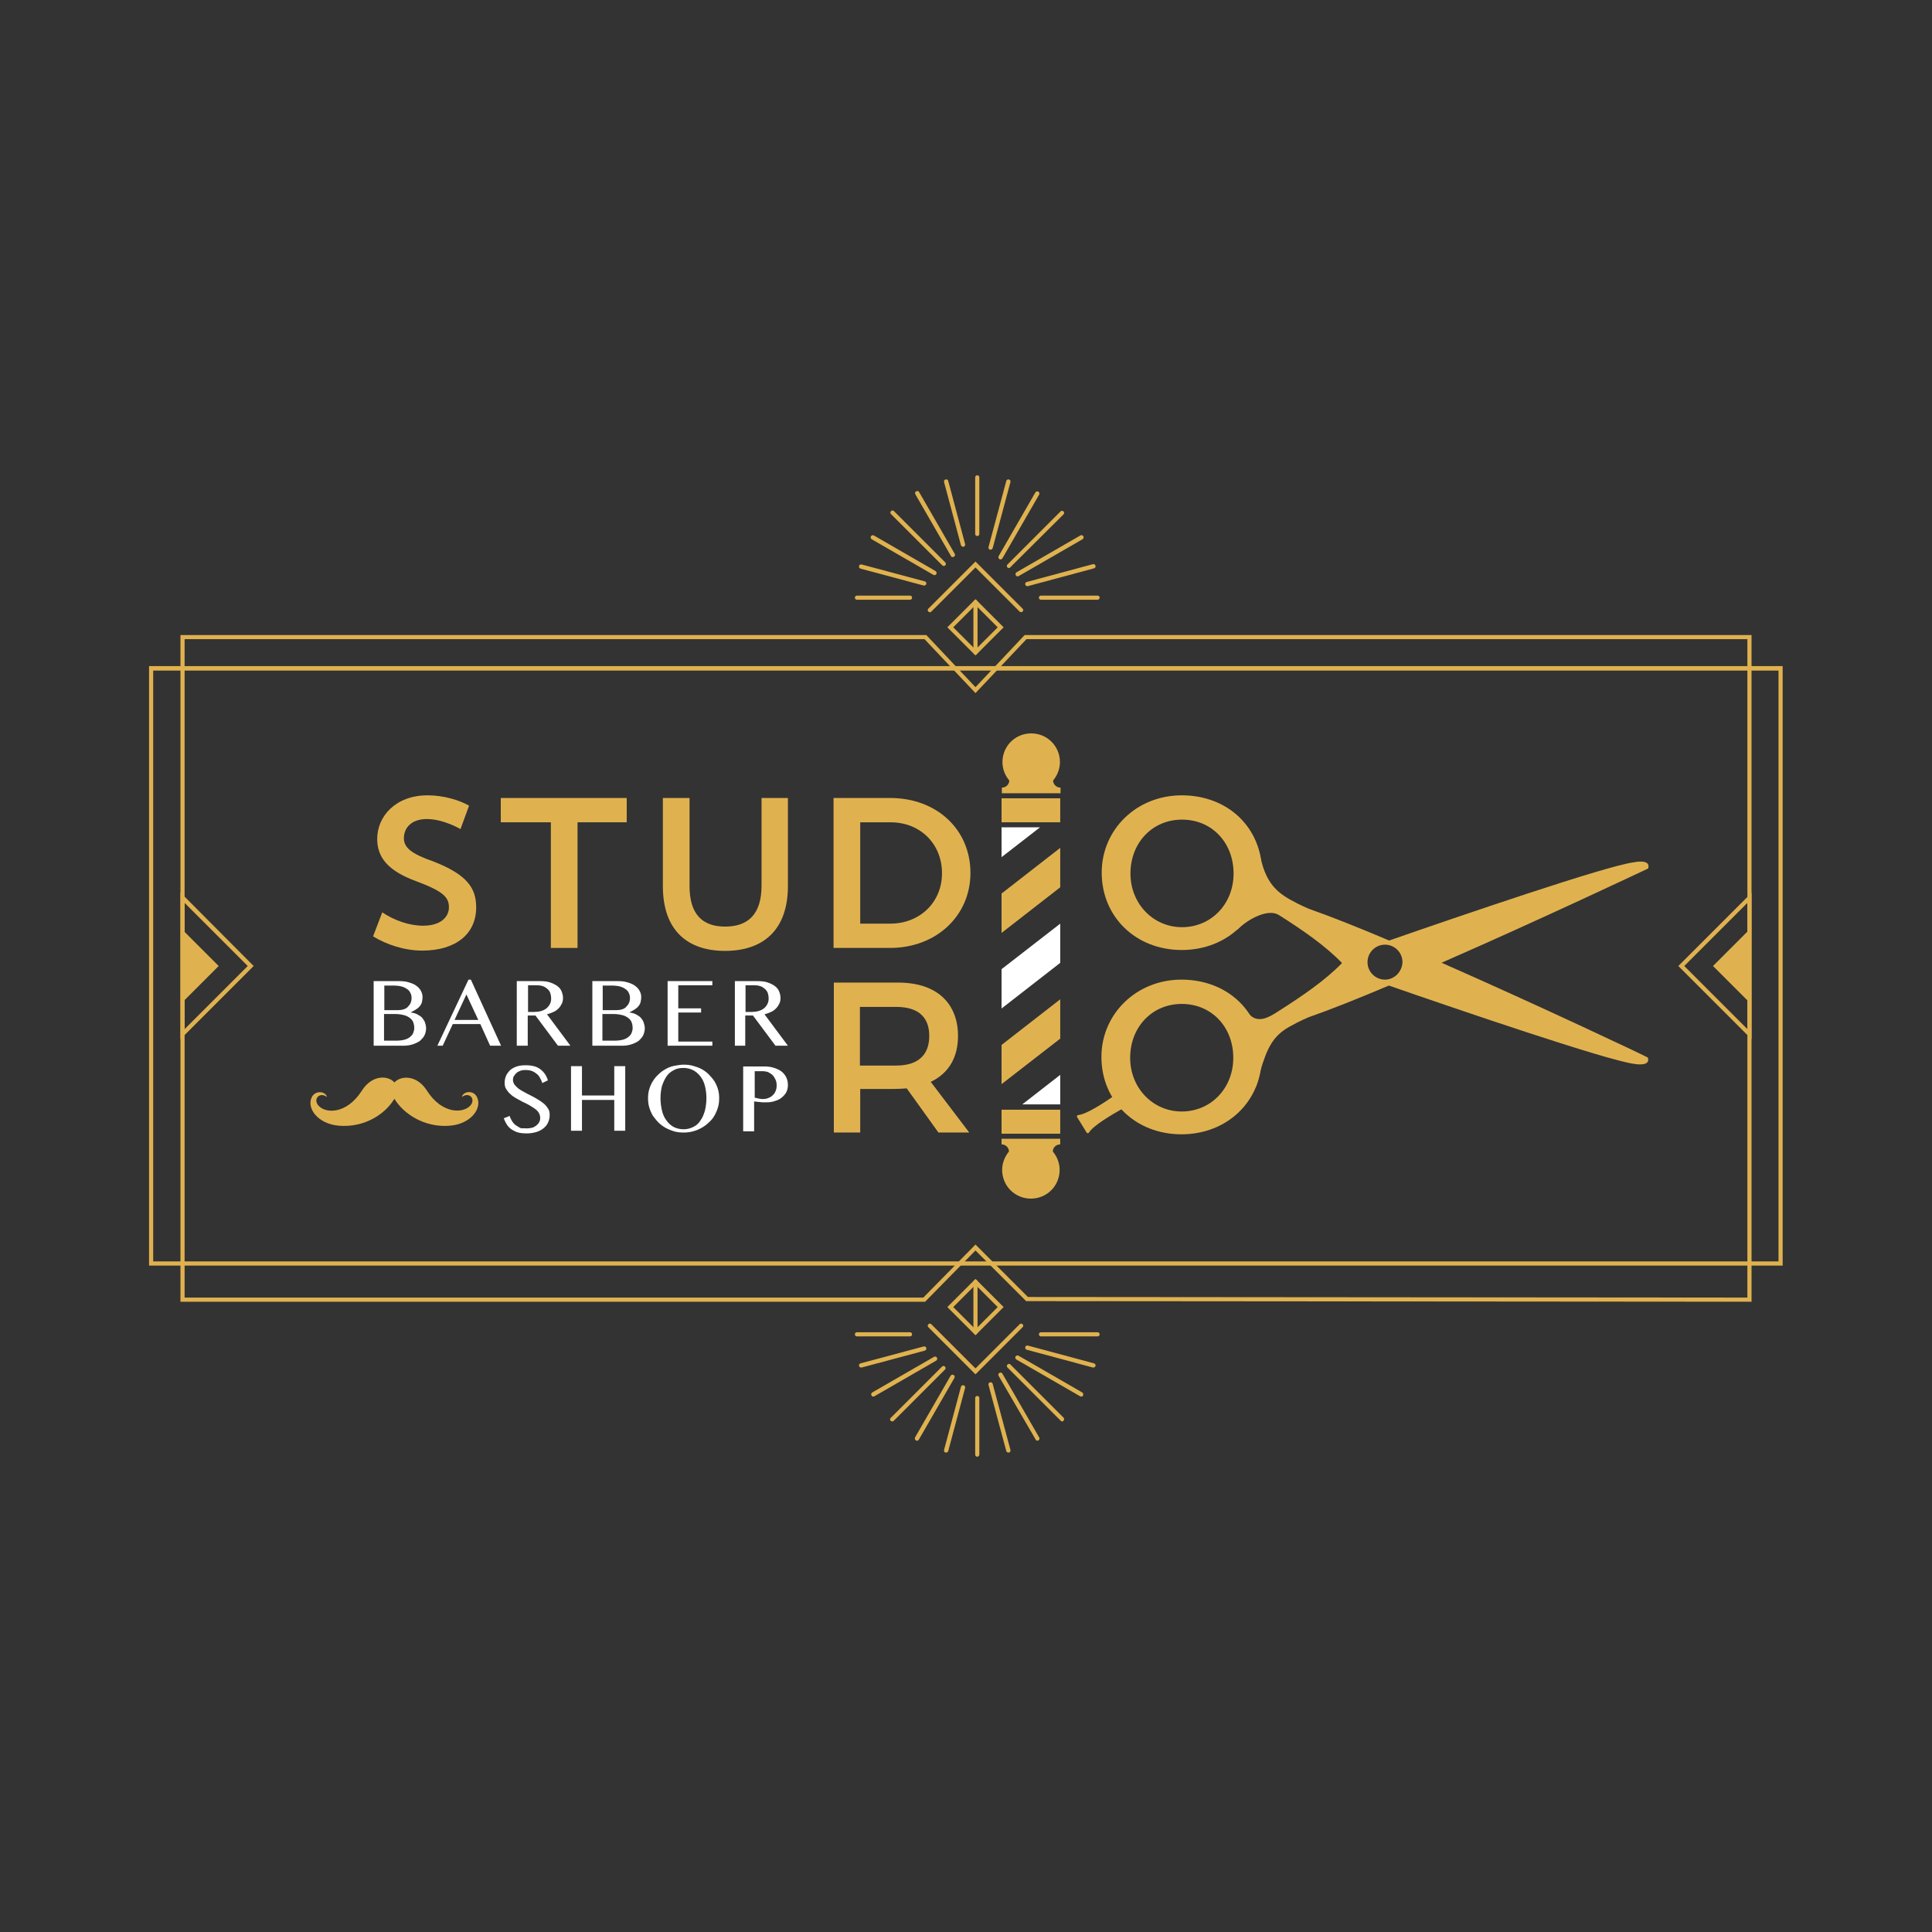 <?xml version="1.0" encoding="utf-8"?>
<!-- Generator: Adobe Illustrator 22.0.0, SVG Export Plug-In . SVG Version: 6.00 Build 0)  -->
<svg version="1.1" id="Layer_1" xmlns="http://www.w3.org/2000/svg" xmlns:xlink="http://www.w3.org/1999/xlink" x="0px" y="0px"
	 viewBox="0 0 652 652" style="enable-background:new 0 0 652 652;" xml:space="preserve">
<rect x="0" y="0" width="652" height="652" fill="#333333" stroke="none"/>
<style type="text/css">
	.st0{fill:#E0B24F;}
	.st1{fill:#FFFFFF;}
	.st2{clip-path:url(#SVGID_2_);}
</style>
<g>
	<path class="st0" d="M142.5,320.8c-6,0-12-2-16.6-4.8l3.1-8.1c4.2,2.8,9.2,4.5,13.8,4.5c6,0,8.7-3,8.7-6.2c0-3.4-1.9-5.4-11-8.8
		c-9.9-3.6-13.2-8.3-13.2-14.3c0-7.6,6.2-14.7,17-14.7c5.4,0,10.7,1.6,14,3.5l-2.9,7.9c-3-1.7-7.4-3.4-11.3-3.4
		c-5.3,0-7.8,3-7.8,6.5c0,3.2,2.7,5.3,9.9,7.8c11.3,4.4,14.5,8.9,14.5,15.5C160.7,315.2,153.8,320.8,142.5,320.8z"/>
	<path class="st0" d="M168.9,269.3h42.6v8.2h-16.6v42.4h-9v-42.4h-16.9V269.3z"/>
	<path class="st0" d="M223.8,269.3h8.9V299c0,9.6,4.4,13.7,12,13.7s12.3-4,12.3-13.8v-29.6h8.9V299c0,15.1-8.6,21.9-21.2,21.9
		s-21-6.8-21-21.9V269.3z"/>
	<path class="st0" d="M281.3,269.3h19.1c15.7,0,27.1,10.6,27.1,25.3c0,14.5-11.6,25.3-27.1,25.3h-19.1V269.3z M290.3,277.5v34.2
		h10.2c9.8,0,17.4-7.1,17.4-17c0-9.9-7.3-17.2-17.4-17.2H290.3z"/>
	<path class="st0" d="M281.3,331.6h21.8c13.5,0,20.2,7.4,20.2,18c0,7-2.9,12.5-9.2,15.5l13,17.1h-10.4l-10.7-14.9
		c-1.4,0.1-3,0.2-4.5,0.2h-11.2v14.7h-8.9V331.6z M290.2,339.8v19.8h12.2c8.4,0,11.2-4.5,11.2-10s-2.8-9.8-11.2-9.8H290.2z"/>
	<g>
		<path class="st1" d="M125.9,331.1h8.8c1.2,0,2.2,0.1,3.2,0.4c1,0.3,1.8,0.6,2.5,1.1c0.7,0.5,1.2,1,1.6,1.7
			c0.4,0.7,0.6,1.4,0.6,2.2c0,0.6-0.1,1.1-0.2,1.6s-0.3,0.9-0.6,1.3c-0.3,0.4-0.7,0.8-1.2,1.1c-0.5,0.4-1.2,0.7-1.9,1.1v0.1
			c0.8,0.1,1.5,0.3,2.1,0.6c0.6,0.3,1.2,0.7,1.6,1.1c0.4,0.5,0.8,1,1,1.6c0.2,0.6,0.4,1.3,0.4,2c0,0.8-0.2,1.6-0.5,2.3
			s-0.9,1.3-1.5,1.9c-0.7,0.5-1.5,0.9-2.4,1.2c-0.9,0.3-2,0.5-3.1,0.5h-10.2V331.1z M129.6,340.9h4.7c0.7,0,1.4-0.1,2-0.3
			c0.6-0.2,1.1-0.5,1.4-0.9c0.4-0.4,0.7-0.8,0.9-1.3s0.3-1,0.3-1.6c0-0.6-0.1-1.2-0.4-1.7c-0.2-0.5-0.6-1-1.1-1.3
			c-0.5-0.4-1.2-0.7-1.9-0.9c-0.8-0.2-1.7-0.3-2.8-0.3h-3V340.9z M129.6,351.2h4c1.1,0,2-0.1,2.8-0.3s1.4-0.5,1.9-0.9
			c0.5-0.4,0.9-0.8,1.1-1.3c0.2-0.5,0.4-1.1,0.4-1.7c0-0.7-0.1-1.3-0.3-1.9s-0.6-1.1-1.1-1.5c-0.5-0.4-1.2-0.8-2-1
			c-0.8-0.2-1.8-0.4-3-0.4h-3.8V351.2z"/>
		<path class="st1" d="M158.9,330.6l10.2,22.3h-3.7l-3.3-7.3h-9.3l-3.4,7.3h-1.8l10.5-22.3H158.9z M153.4,344.2h8l-4-8.6
			L153.4,344.2z"/>
		<path class="st1" d="M174.6,331.1h7.5c1.3,0,2.5,0.1,3.4,0.4s1.8,0.7,2.5,1.2c0.7,0.5,1.2,1.1,1.5,1.8c0.3,0.7,0.5,1.5,0.5,2.3
			c0,0.7-0.1,1.3-0.4,1.9c-0.3,0.6-0.6,1.1-1.1,1.6c-0.5,0.5-1,0.9-1.7,1.2c-0.7,0.3-1.4,0.6-2.2,0.8l7.9,10.6h-4.2l-7.6-10.2h-2.6
			v10.2h-3.7V331.1z M178.2,341.5h2.1c0.8,0,1.6-0.1,2.3-0.3c0.7-0.2,1.3-0.5,1.8-0.9c0.5-0.4,0.9-0.9,1.2-1.5
			c0.3-0.6,0.4-1.2,0.4-1.9c0-0.6-0.1-1.2-0.3-1.8c-0.2-0.5-0.5-1-1-1.4s-0.9-0.7-1.5-0.9s-1.2-0.3-1.8-0.3h-3.2V341.5z"/>
		<path class="st1" d="M199.7,331.1h8.8c1.2,0,2.2,0.1,3.2,0.4c1,0.3,1.8,0.6,2.5,1.1c0.7,0.5,1.2,1,1.6,1.7
			c0.4,0.7,0.6,1.4,0.6,2.2c0,0.6-0.1,1.1-0.2,1.6s-0.3,0.9-0.6,1.3c-0.3,0.4-0.7,0.8-1.2,1.1c-0.5,0.4-1.2,0.7-1.9,1.1v0.1
			c0.8,0.1,1.5,0.3,2.1,0.6c0.6,0.3,1.2,0.7,1.6,1.1c0.4,0.5,0.8,1,1,1.6c0.2,0.6,0.4,1.3,0.4,2c0,0.8-0.2,1.6-0.5,2.3
			s-0.9,1.3-1.5,1.9c-0.7,0.5-1.5,0.9-2.4,1.2c-0.9,0.3-2,0.5-3.1,0.5h-10.2V331.1z M203.3,340.9h4.7c0.7,0,1.4-0.1,2-0.3
			c0.6-0.2,1.1-0.5,1.4-0.9c0.4-0.4,0.7-0.8,0.9-1.3s0.3-1,0.3-1.6c0-0.6-0.1-1.2-0.4-1.7c-0.2-0.5-0.6-1-1.1-1.3
			c-0.5-0.4-1.2-0.7-1.9-0.9c-0.8-0.2-1.7-0.3-2.8-0.3h-3V340.9z M203.3,351.2h4c1.1,0,2-0.1,2.8-0.3s1.4-0.5,1.9-0.9
			c0.5-0.4,0.9-0.8,1.1-1.3c0.2-0.5,0.4-1.1,0.4-1.7c0-0.7-0.1-1.3-0.3-1.9s-0.6-1.1-1.1-1.5c-0.5-0.4-1.2-0.8-2-1
			c-0.8-0.2-1.8-0.4-3-0.4h-3.8V351.2z"/>
		<path class="st1" d="M240.4,331.1v1.4h-11.5v7.8h7.7v1.4h-7.7v9.8h11.5v1.4h-15.1v-21.8H240.4z"/>
		<path class="st1" d="M248,331.1h7.5c1.3,0,2.5,0.1,3.4,0.4s1.8,0.7,2.5,1.2c0.7,0.5,1.2,1.1,1.5,1.8c0.3,0.7,0.5,1.5,0.5,2.3
			c0,0.7-0.1,1.3-0.4,1.9c-0.3,0.6-0.6,1.1-1.1,1.6c-0.5,0.5-1,0.9-1.7,1.2c-0.7,0.3-1.4,0.6-2.2,0.8l7.9,10.6h-4.2l-7.6-10.2h-2.6
			v10.2H248V331.1z M251.6,341.5h2.1c0.8,0,1.6-0.1,2.3-0.3c0.7-0.2,1.3-0.5,1.8-0.9c0.5-0.4,0.9-0.9,1.2-1.5
			c0.3-0.6,0.4-1.2,0.4-1.9c0-0.6-0.1-1.2-0.3-1.8c-0.2-0.5-0.5-1-1-1.4s-0.9-0.7-1.5-0.9s-1.2-0.3-1.8-0.3h-3.2V341.5z"/>
		<g>
			<path class="st1" d="M177.9,380.8c0.5,0,1.1-0.1,1.6-0.2c0.5-0.1,1-0.4,1.4-0.7c0.4-0.3,0.7-0.6,1-1.1s0.4-0.9,0.4-1.5
				c0-0.7-0.2-1.3-0.5-1.8s-0.8-1-1.4-1.4c-0.6-0.4-1.2-0.8-1.9-1.2c-0.7-0.4-1.5-0.8-2.2-1.1c-0.7-0.4-1.5-0.8-2.2-1.2
				s-1.4-0.9-1.9-1.4c-0.6-0.5-1-1.1-1.4-1.7s-0.5-1.4-0.5-2.2c0-0.8,0.2-1.6,0.5-2.3c0.3-0.7,0.8-1.3,1.4-1.9
				c0.6-0.5,1.3-0.9,2.2-1.2c0.9-0.3,1.9-0.4,3-0.4c2.1,0,3.7,0.4,4.9,1.3c1.2,0.9,2.1,2.1,2.6,3.8l-1.9,0.9
				c-0.2-0.7-0.5-1.3-0.8-1.8c-0.3-0.6-0.7-1-1.2-1.4c-0.5-0.4-1-0.7-1.6-0.9c-0.6-0.2-1.3-0.3-2.1-0.3c-0.7,0-1.3,0.1-1.8,0.3
				c-0.5,0.2-0.9,0.4-1.3,0.8c-0.3,0.3-0.6,0.7-0.8,1s-0.3,0.8-0.3,1.2c0,0.6,0.2,1.1,0.5,1.6c0.4,0.5,0.8,0.9,1.4,1.4
				c0.6,0.4,1.2,0.8,2,1.2c0.7,0.4,1.5,0.8,2.3,1.2s1.5,0.8,2.3,1.3c0.7,0.4,1.4,0.9,2,1.4c0.6,0.5,1,1.1,1.4,1.7
				c0.4,0.6,0.5,1.3,0.5,2.1c0,0.9-0.2,1.7-0.5,2.4c-0.3,0.8-0.8,1.4-1.5,2c-0.7,0.6-1.5,1-2.4,1.3c-1,0.3-2.1,0.5-3.4,0.5
				c-1,0-2-0.1-2.8-0.3c-0.8-0.2-1.5-0.6-2.2-1c-0.6-0.4-1.2-1-1.6-1.6c-0.4-0.6-0.8-1.4-1.1-2.2l2-0.8c0.2,0.7,0.5,1.3,0.9,1.9
				c0.4,0.6,0.8,1,1.4,1.4s1.1,0.7,1.7,0.9C176.5,380.7,177.1,380.8,177.9,380.8z"/>
			<path class="st1" d="M196.4,371.2v10.4h-3.7v-21.8h3.7v9.9h10.9v-9.9h3.7v21.8h-3.7v-10.4H196.4z"/>
			<path class="st1" d="M230.7,382.2c-1.1,0-2.2-0.1-3.2-0.4s-2-0.7-2.9-1.2c-0.9-0.5-1.7-1.1-2.4-1.8c-0.7-0.7-1.3-1.5-1.9-2.3
				c-0.5-0.9-0.9-1.8-1.2-2.8c-0.3-1-0.4-2-0.4-3.1c0-1,0.1-2,0.4-3c0.3-1,0.7-1.9,1.2-2.7c0.5-0.8,1.1-1.6,1.9-2.3
				c0.7-0.7,1.5-1.3,2.4-1.8c0.9-0.5,1.8-0.9,2.9-1.1s2.1-0.4,3.2-0.4s2.2,0.1,3.2,0.4s2,0.6,2.9,1.1c0.9,0.5,1.7,1.1,2.4,1.8
				c0.7,0.7,1.3,1.4,1.9,2.3c0.5,0.8,0.9,1.7,1.2,2.7c0.3,1,0.4,2,0.4,3c0,1.1-0.1,2.1-0.4,3.1s-0.7,1.9-1.2,2.8
				c-0.5,0.9-1.1,1.6-1.9,2.3c-0.7,0.7-1.5,1.3-2.4,1.8c-0.9,0.5-1.8,0.9-2.9,1.2S231.8,382.2,230.7,382.2z M230.7,381.1
				c1.2,0,2.3-0.3,3.3-0.8c1-0.5,1.8-1.2,2.4-2.2c0.7-0.9,1.1-2,1.5-3.3c0.3-1.3,0.5-2.7,0.5-4.2c0-1.5-0.2-2.9-0.5-4.1
				c-0.3-1.2-0.8-2.3-1.5-3.2c-0.7-0.9-1.5-1.6-2.4-2.1c-1-0.5-2.1-0.8-3.3-0.8c-1.3,0-2.4,0.2-3.4,0.8c-1,0.5-1.8,1.2-2.4,2.1
				c-0.6,0.9-1.1,2-1.5,3.2c-0.3,1.2-0.5,2.6-0.5,4.1c0,1.5,0.2,2.9,0.5,4.2c0.3,1.3,0.8,2.4,1.5,3.3c0.6,0.9,1.5,1.7,2.4,2.2
				C228.3,380.8,229.4,381.1,230.7,381.1z"/>
			<path class="st1" d="M250.9,359.9h6.9c1.1,0,2.2,0.1,3.2,0.4c1,0.3,1.9,0.7,2.6,1.2s1.3,1.2,1.7,2c0.4,0.8,0.6,1.7,0.6,2.6
				c0,1-0.2,1.9-0.6,2.6c-0.4,0.7-1,1.3-1.6,1.8s-1.4,0.8-2.3,1.1s-1.7,0.4-2.6,0.4c-0.4,0-0.8,0-1.2,0c-0.4,0-0.8,0-1.2-0.1
				c-0.4,0-0.7-0.1-1.1-0.1c-0.3,0-0.6-0.1-0.8-0.1v10.1h-3.7V359.9z M254.6,370.4c0.4,0.1,0.8,0.2,1.3,0.3c0.5,0.1,1,0.2,1.4,0.2
				c0.8,0,1.5-0.1,2.1-0.4c0.6-0.2,1.1-0.6,1.5-1c0.4-0.4,0.7-0.9,0.9-1.4c0.2-0.5,0.3-1.1,0.3-1.8c0-0.7-0.1-1.4-0.4-2
				c-0.3-0.6-0.6-1.1-1-1.5c-0.4-0.4-1-0.7-1.5-1c-0.6-0.2-1.2-0.3-1.9-0.3h-2.6V370.4z"/>
		</g>
	</g>
	<path class="st0" d="M380.3,374c0-0.9-0.3-2.2-0.6-3c-0.6-2.1-2.4-2.7-4.2-3.4c0.1,0.7,0.3,1.4,0.6,2.1c-3.7,2.6-9.4,6.3-12.2,6.6
		c-0.4,0-0.6,0.4-0.4,0.7l3.2,5.2c0.2,0.3,0.6,0.3,0.8,0c1.5-2.4,7.5-5.9,11.4-8.1c0.3,0.4,0.7,0.7,1.1,1
		C380.1,374.8,380.2,374.4,380.3,374z"/>
	<g>
		<path class="st0" d="M398.8,268.4c15.7,0,27.1,11,27.1,26.1c0,14.9-11.6,26.1-27.1,26.1s-27-11.2-27-26.1
			C371.8,279.9,383.6,268.4,398.8,268.4z M398.9,312.9c9.8,0,17.4-7.8,17.4-18.1c0-10.4-7.3-18.2-17.4-18.2
			c-10,0-17.4,7.8-17.4,18.2C381.5,304.9,389.1,312.9,398.9,312.9z"/>
		<path class="st0" d="M398.7,330.6c15.7,0,27.1,11,27.1,26.1c0,14.9-11.6,26.1-27.1,26.1s-27-11.2-27-26.1
			C371.7,342.2,383.5,330.6,398.7,330.6z M398.8,375.1c9.8,0,17.4-7.8,17.4-18.1c0-10.4-7.3-18.2-17.4-18.2
			c-10,0-17.4,7.8-17.4,18.2C381.4,367.1,389,375.1,398.8,375.1z"/>
		<path class="st0" d="M486.5,324.9c33.6-14.7,69.7-31.8,69.7-31.8c1.1-3.4-4.8-2.1-4.8-2.1c-9.4,1.2-58.4,18-82.6,26.4
			c-10.6-4.5-20.2-8.3-27.1-10.7c0,0-2.9-1.2-6.3-3.1c-5.8-3.2-8.5-7.2-10.1-14.6c-0.2-1.1-0.6-2.2-0.9-3.3
			c-0.2,0.1-0.4-0.6-0.6-0.5c-1.4,0.4-2.6-0.5-3.1-1.7c-0.2-0.6-0.4-1.2-0.7-1.9c-0.5,1.6-0.7,3.4-0.8,5.2c0.2,1.4,0.2,2.8-0.1,4.2
			c-0.1,1.5-0.2,2.9-0.5,4.3c-0.6,2.8,0.1,16.2-1.2,18.6c4.1-4.1,10.7-7.3,14.2-5.1c8.2,5.2,15.7,10.4,21.3,16.2
			c-5.6,5.8-13.5,11.2-21.7,16.4c-2.9,1.9-6.8,4.2-9.8,0.7c0,0.1-3.5,5.1-3.5,5.2c1,2.8,1.3,5.8,1.8,8.7c0.3,0.4,0.6,0.8,0.8,1.3
			c1.7,3,2.6,6.3,3.2,9.7c0.7-1.6,1.2-3.9,1.6-5.5c2.3-7.7,4.2-11.9,10-15.1c3.4-1.9,6.3-3.1,6.3-3.1c6.9-2.4,16.5-6.2,27.1-10.7
			c24.2,8.4,73.2,25.1,82.6,26.4c0,0,5.9,1.2,4.8-2.1C556.2,356.8,520.1,339.7,486.5,324.9z M467.4,330.6c-3.2,0-5.9-2.6-5.9-5.9
			c0-3.2,2.6-5.9,5.9-5.9c3.2,0,5.9,2.6,5.9,5.9C473.2,327.9,470.6,330.6,467.4,330.6z"/>
	</g>
	<g>
		<path class="st0" d="M355.4,263.4c1.4-1.7,2.3-3.9,2.3-6.2c0-5.4-4.3-9.7-9.7-9.7c-5.4,0-9.7,4.3-9.7,9.7c0,2.4,0.9,4.5,2.3,6.2
			c0,1.3-1.1,2.4-2.5,2.4l0,1.9l19.8,0l0-1.9C356.5,265.8,355.4,264.7,355.4,263.4z"/>
		<path class="st0" d="M340.5,388.6c-1.4,1.7-2.3,3.9-2.3,6.2c0,5.4,4.3,9.7,9.7,9.7c5.4,0,9.7-4.3,9.7-9.7c0-2.4-0.9-4.5-2.3-6.2
			c0-1.3,1.1-2.4,2.5-2.4l0-1.9l-19.8,0l0,1.9C339.4,386.2,340.5,387.3,340.5,388.6z"/>
		<g>
			<defs>
				<rect id="SVGID_1_" x="338" y="279.2" width="19.8" height="93.5"/>
			</defs>
			<clipPath id="SVGID_2_">
				<use xlink:href="#SVGID_1_"  style="overflow:visible;"/>
			</clipPath>
			<g class="st2">
				<polygon class="st1" points="326.1,298.5 369.8,264.6 369.8,251.3 326.1,266.2 				"/>
				<polygon class="st0" points="326.1,324.1 369.8,290.1 369.8,276.8 326.1,310.8 				"/>
				<polygon class="st1" points="326.1,349.6 369.8,315.6 369.8,302.4 326.1,336.3 				"/>
				<polygon class="st0" points="326.1,375.1 369.8,341.2 369.8,327.9 326.1,361.9 				"/>
				<polygon class="st1" points="326.1,400.7 369.8,382.7 369.8,353.4 326.1,387.4 				"/>
			</g>
		</g>
		<rect x="338" y="269.4" class="st0" width="19.8" height="8.1"/>
		<rect x="338" y="374.5" class="st0" width="19.8" height="8.1"/>
	</g>
	<path class="st0" d="M160.9,370.1c-1.2-2.2-4.3-1.9-5-0.1c-0.2,0.6,0.7-0.7,2.1-0.4c1.5,0.3,1.9,2,0.9,3.3
		c-2.3,2.9-9.6,3.3-14.8-4.8c-3.4-5.4-8.8-5.2-11-2.8c-2.2-2.5-7.6-2.6-11,2.8c-5.2,8.1-12.5,7.8-14.8,4.8c-1-1.3-0.6-2.9,0.9-3.3
		c1.4-0.3,2.4,1,2.1,0.4c-0.7-1.8-3.8-2-5,0.1c-2,3.7,1.8,9.2,9.1,9.8c8.7,0.7,15.7-4,18.7-9.1c3,5,10,9.8,18.7,9.1
		C159.1,379.3,162.9,373.8,160.9,370.1z"/>
	<g>
		<g>
			<g>
				<g>
					<path class="st0" d="M591.1,350.7L566.4,326l24.7-24.7V350.7z M568.4,326l21.3,21.3v-42.6L568.4,326z"/>
				</g>
			</g>
			<g>
				<g>
					<polygon class="st0" points="590.4,338.2 590.4,313.8 590.3,313.8 578.1,326 590.3,338.2 					"/>
				</g>
			</g>
		</g>
		<g>
			<g>
				<g>
					<path class="st0" d="M60.9,350.7v-49.5L85.6,326L60.9,350.7z M62.3,304.7v42.6L83.6,326L62.3,304.7z"/>
				</g>
			</g>
			<g>
				<g>
					<polygon class="st0" points="61.6,338.2 61.6,313.8 61.6,313.8 73.8,326 61.6,338.2 					"/>
				</g>
			</g>
		</g>
		<g>
			<g>
				<path class="st0" d="M591.1,439.3h-0.7l-244.1-0.2l-17.1-17.1l-17,17.3H60.9v-225h251.7l16.6,17.6l16.6-17.6h245.3V439.3z
					 M62.3,437.9h249.3l17.6-17.9l17.7,17.7l242.8,0.2V215.7H346.4l-17.2,18.2L312,215.7H62.3V437.9z"/>
			</g>
			<g>
				<path class="st0" d="M329.2,221.2l-9.5-9.5l9.5-9.5l9.5,9.5L329.2,221.2z M321.7,211.7l7.5,7.5l7.5-7.5l-7.5-7.5L321.7,211.7z"
					/>
			</g>
			<g>
				<path class="st0" d="M329.2,220.9c-0.4,0-0.7-0.3-0.7-0.7v-17c0-0.4,0.3-0.7,0.7-0.7s0.7,0.3,0.7,0.7v17
					C329.9,220.6,329.6,220.9,329.2,220.9z"/>
			</g>
			<g>
				<path class="st0" d="M329.2,450.6l-9.5-9.5l9.5-9.5l9.5,9.5L329.2,450.6z M321.7,441.1l7.5,7.5l7.5-7.5l-7.5-7.5L321.7,441.1z"
					/>
			</g>
			<g>
				<path class="st0" d="M329.2,463.8l-15.9-15.9c-0.3-0.3-0.3-0.7,0-1c0.3-0.3,0.7-0.3,1,0l14.9,14.9l14.9-14.9
					c0.3-0.3,0.7-0.3,1,0c0.3,0.3,0.3,0.7,0,1L329.2,463.8z"/>
			</g>
			<g>
				<path class="st0" d="M344.6,206.6c-0.2,0-0.4-0.1-0.5-0.2l-14.9-14.9l-14.9,14.9c-0.3,0.3-0.7,0.3-1,0c-0.3-0.3-0.3-0.7,0-1
					l15.9-15.9l15.9,15.9c0.3,0.3,0.3,0.7,0,1C344.9,206.5,344.8,206.6,344.6,206.6z"/>
			</g>
			<g>
				<path class="st0" d="M329.2,450.3c-0.4,0-0.7-0.3-0.7-0.7v-17c0-0.4,0.3-0.7,0.7-0.7s0.7,0.3,0.7,0.7v17
					C329.9,450,329.6,450.3,329.2,450.3z"/>
			</g>
			<g>
				<g>
					<g>
						<path class="st0" d="M370.4,202.4h-19.1c-0.4,0-0.7-0.3-0.7-0.7s0.3-0.7,0.7-0.7h19.1c0.4,0,0.7,0.3,0.7,0.7
							S370.8,202.4,370.4,202.4z"/>
					</g>
					<g>
						<path class="st0" d="M307.1,202.4h-17.9c-0.4,0-0.7-0.3-0.7-0.7s0.3-0.7,0.7-0.7h17.9c0.4,0,0.7,0.3,0.7,0.7
							S307.5,202.4,307.1,202.4z"/>
					</g>
					<g>
						<path class="st0" d="M318.5,191c-0.2,0-0.4-0.1-0.5-0.2l-17.3-17.3c-0.3-0.3-0.3-0.7,0-1c0.3-0.3,0.7-0.3,1,0l17.3,17.3
							c0.3,0.3,0.3,0.7,0,1C318.8,191,318.6,191,318.5,191z"/>
					</g>
					<g>
						<path class="st0" d="M329.8,180.9c-0.4,0-0.7-0.3-0.7-0.7v-19.1c0-0.4,0.3-0.7,0.7-0.7s0.7,0.3,0.7,0.7v19.1
							C330.5,180.6,330.2,180.9,329.8,180.9z"/>
					</g>
					<g>
						<path class="st0" d="M340.5,191.7c-0.2,0-0.4-0.1-0.5-0.2c-0.3-0.3-0.3-0.7,0-1l17.9-17.9c0.3-0.3,0.7-0.3,1,0
							c0.3,0.3,0.3,0.7,0,1L341,191.4C340.9,191.6,340.7,191.7,340.5,191.7z"/>
					</g>
				</g>
				<g>
					<g>
						<path class="st0" d="M346.7,197.8c-0.3,0-0.6-0.2-0.7-0.5c-0.1-0.4,0.1-0.8,0.5-0.9l22.3-6c0.4-0.1,0.8,0.1,0.9,0.5
							c0.1,0.4-0.1,0.8-0.5,0.9l-22.3,6C346.8,197.8,346.8,197.8,346.7,197.8z"/>
					</g>
					<g>
						<path class="st0" d="M315.4,194.1c-0.1,0-0.2,0-0.4-0.1l-20.8-12c-0.3-0.2-0.5-0.6-0.3-1c0.2-0.3,0.6-0.5,1-0.3l20.8,12
							c0.3,0.2,0.5,0.6,0.3,1C315.9,193.9,315.7,194.1,315.4,194.1z"/>
					</g>
					<g>
						<path class="st0" d="M325,184.5c-0.3,0-0.6-0.2-0.7-0.5l-5.7-21.3c-0.1-0.4,0.1-0.8,0.5-0.9c0.4-0.1,0.8,0.1,0.9,0.5l5.7,21.3
							c0.1,0.4-0.1,0.8-0.5,0.9C325.1,184.5,325.1,184.5,325,184.5z"/>
					</g>
					<g>
						<path class="st0" d="M337.7,188.8c-0.1,0-0.2,0-0.4-0.1c-0.3-0.2-0.5-0.6-0.3-1l12.4-21.5c0.2-0.3,0.6-0.5,1-0.3
							c0.3,0.2,0.5,0.6,0.3,1l-12.4,21.5C338.1,188.6,337.9,188.8,337.7,188.8z"/>
					</g>
				</g>
				<g>
					<g>
						<path class="st0" d="M311.9,197.6c-0.1,0-0.1,0-0.2,0l-21.3-5.7c-0.4-0.1-0.6-0.5-0.5-0.9c0.1-0.4,0.5-0.6,0.9-0.5l21.3,5.7
							c0.4,0.1,0.6,0.5,0.5,0.9C312.5,197.4,312.2,197.6,311.9,197.6z"/>
					</g>
					<g>
						<path class="st0" d="M343.4,194.5c-0.2,0-0.5-0.1-0.6-0.4c-0.2-0.3-0.1-0.8,0.3-1l21.5-12.4c0.3-0.2,0.8-0.1,1,0.3
							c0.2,0.3,0.1,0.8-0.3,1l-21.5,12.4C343.6,194.5,343.5,194.5,343.4,194.5z"/>
					</g>
					<g>
						<path class="st0" d="M334.3,185.5c-0.1,0-0.1,0-0.2,0c-0.4-0.1-0.6-0.5-0.5-0.9l6-22.3c0.1-0.4,0.5-0.6,0.9-0.5
							c0.4,0.1,0.6,0.5,0.5,0.9l-6,22.3C334.9,185.2,334.7,185.5,334.3,185.5z"/>
					</g>
					<g>
						<path class="st0" d="M321.5,188c-0.2,0-0.5-0.1-0.6-0.4l-12-20.8c-0.2-0.3-0.1-0.8,0.3-1s0.8-0.1,1,0.3l12,20.8
							c0.2,0.3,0.1,0.8-0.3,1C321.8,188,321.6,188,321.5,188z"/>
					</g>
				</g>
			</g>
			<g>
				<g>
					<g>
						<path class="st0" d="M370.4,451h-19.1c-0.4,0-0.7-0.3-0.7-0.7s0.3-0.7,0.7-0.7h19.1c0.4,0,0.7,0.3,0.7,0.7
							S370.8,451,370.4,451z"/>
					</g>
					<g>
						<path class="st0" d="M307.1,451h-17.9c-0.4,0-0.7-0.3-0.7-0.7s0.3-0.7,0.7-0.7h17.9c0.4,0,0.7,0.3,0.7,0.7
							S307.5,451,307.1,451z"/>
					</g>
					<g>
						<path class="st0" d="M301.1,479.7c-0.2,0-0.4-0.1-0.5-0.2c-0.3-0.3-0.3-0.7,0-1l17.3-17.3c0.3-0.3,0.7-0.3,1,0
							c0.3,0.3,0.3,0.7,0,1l-17.3,17.3C301.5,479.6,301.3,479.7,301.1,479.7z"/>
					</g>
					<g>
						<path class="st0" d="M329.8,491.6c-0.4,0-0.7-0.3-0.7-0.7v-19.1c0-0.4,0.3-0.7,0.7-0.7s0.7,0.3,0.7,0.7v19.1
							C330.5,491.2,330.2,491.6,329.8,491.6z"/>
					</g>
					<g>
						<path class="st0" d="M358.5,479.7c-0.2,0-0.4-0.1-0.5-0.2L340,461.5c-0.3-0.3-0.3-0.7,0-1c0.3-0.3,0.7-0.3,1,0l17.9,17.9
							c0.3,0.3,0.3,0.7,0,1C358.9,479.6,358.7,479.7,358.5,479.7z"/>
					</g>
				</g>
				<g>
					<g>
						<path class="st0" d="M369,461.5c-0.1,0-0.1,0-0.2,0l-22.3-6c-0.4-0.1-0.6-0.5-0.5-0.9c0.1-0.4,0.5-0.6,0.9-0.5l22.3,6
							c0.4,0.1,0.6,0.5,0.5,0.9C369.6,461.3,369.3,461.5,369,461.5z"/>
					</g>
					<g>
						<path class="st0" d="M294.7,471.3c-0.2,0-0.5-0.1-0.6-0.4c-0.2-0.3-0.1-0.8,0.3-1l20.8-12c0.3-0.2,0.8-0.1,1,0.3
							c0.2,0.3,0.1,0.8-0.3,1l-20.8,12C294.9,471.3,294.8,471.3,294.7,471.3z"/>
					</g>
					<g>
						<path class="st0" d="M319.3,490.2c-0.1,0-0.1,0-0.2,0c-0.4-0.1-0.6-0.5-0.5-0.9l5.7-21.3c0.1-0.4,0.5-0.6,0.9-0.5
							c0.4,0.1,0.6,0.5,0.5,0.9l-5.7,21.3C319.9,490,319.6,490.2,319.3,490.2z"/>
					</g>
					<g>
						<path class="st0" d="M350.1,486.2c-0.2,0-0.5-0.1-0.6-0.4L337,464.3c-0.2-0.3-0.1-0.8,0.3-1s0.8-0.1,1,0.3l12.4,21.5
							c0.2,0.3,0.1,0.8-0.3,1C350.3,486.1,350.2,486.2,350.1,486.2z"/>
					</g>
				</g>
				<g>
					<g>
						<path class="st0" d="M290.6,461.5c-0.3,0-0.6-0.2-0.7-0.5c-0.1-0.4,0.1-0.8,0.5-0.9l21.3-5.7c0.4-0.1,0.8,0.1,0.9,0.5
							c0.1,0.4-0.1,0.8-0.5,0.9l-21.3,5.7C290.8,461.5,290.7,461.5,290.6,461.5z"/>
					</g>
					<g>
						<path class="st0" d="M364.9,471.3c-0.1,0-0.2,0-0.4-0.1L343,458.8c-0.3-0.2-0.5-0.6-0.3-1c0.2-0.3,0.6-0.5,1-0.3l21.5,12.4
							c0.3,0.2,0.5,0.6,0.3,1C365.4,471.2,365.2,471.3,364.9,471.3z"/>
					</g>
					<g>
						<path class="st0" d="M340.3,490.2c-0.3,0-0.6-0.2-0.7-0.5l-6-22.3c-0.1-0.4,0.1-0.8,0.5-0.9c0.4-0.1,0.8,0.1,0.9,0.5l6,22.3
							c0.1,0.4-0.1,0.8-0.5,0.9C340.4,490.2,340.4,490.2,340.3,490.2z"/>
					</g>
					<g>
						<path class="st0" d="M309.5,486.2c-0.1,0-0.2,0-0.4-0.1c-0.3-0.2-0.5-0.6-0.3-1l12-20.8c0.2-0.3,0.6-0.5,1-0.3
							c0.3,0.2,0.5,0.6,0.3,1l-12,20.8C310,486,309.8,486.2,309.5,486.2z"/>
					</g>
				</g>
			</g>
		</g>
		<g>
			<path class="st0" d="M601.6,427.1H50.3V224.8h551.3V427.1z M51.7,425.7h548.5V226.3H51.7V425.7z"/>
		</g>
	</g>
</g>
</svg>
